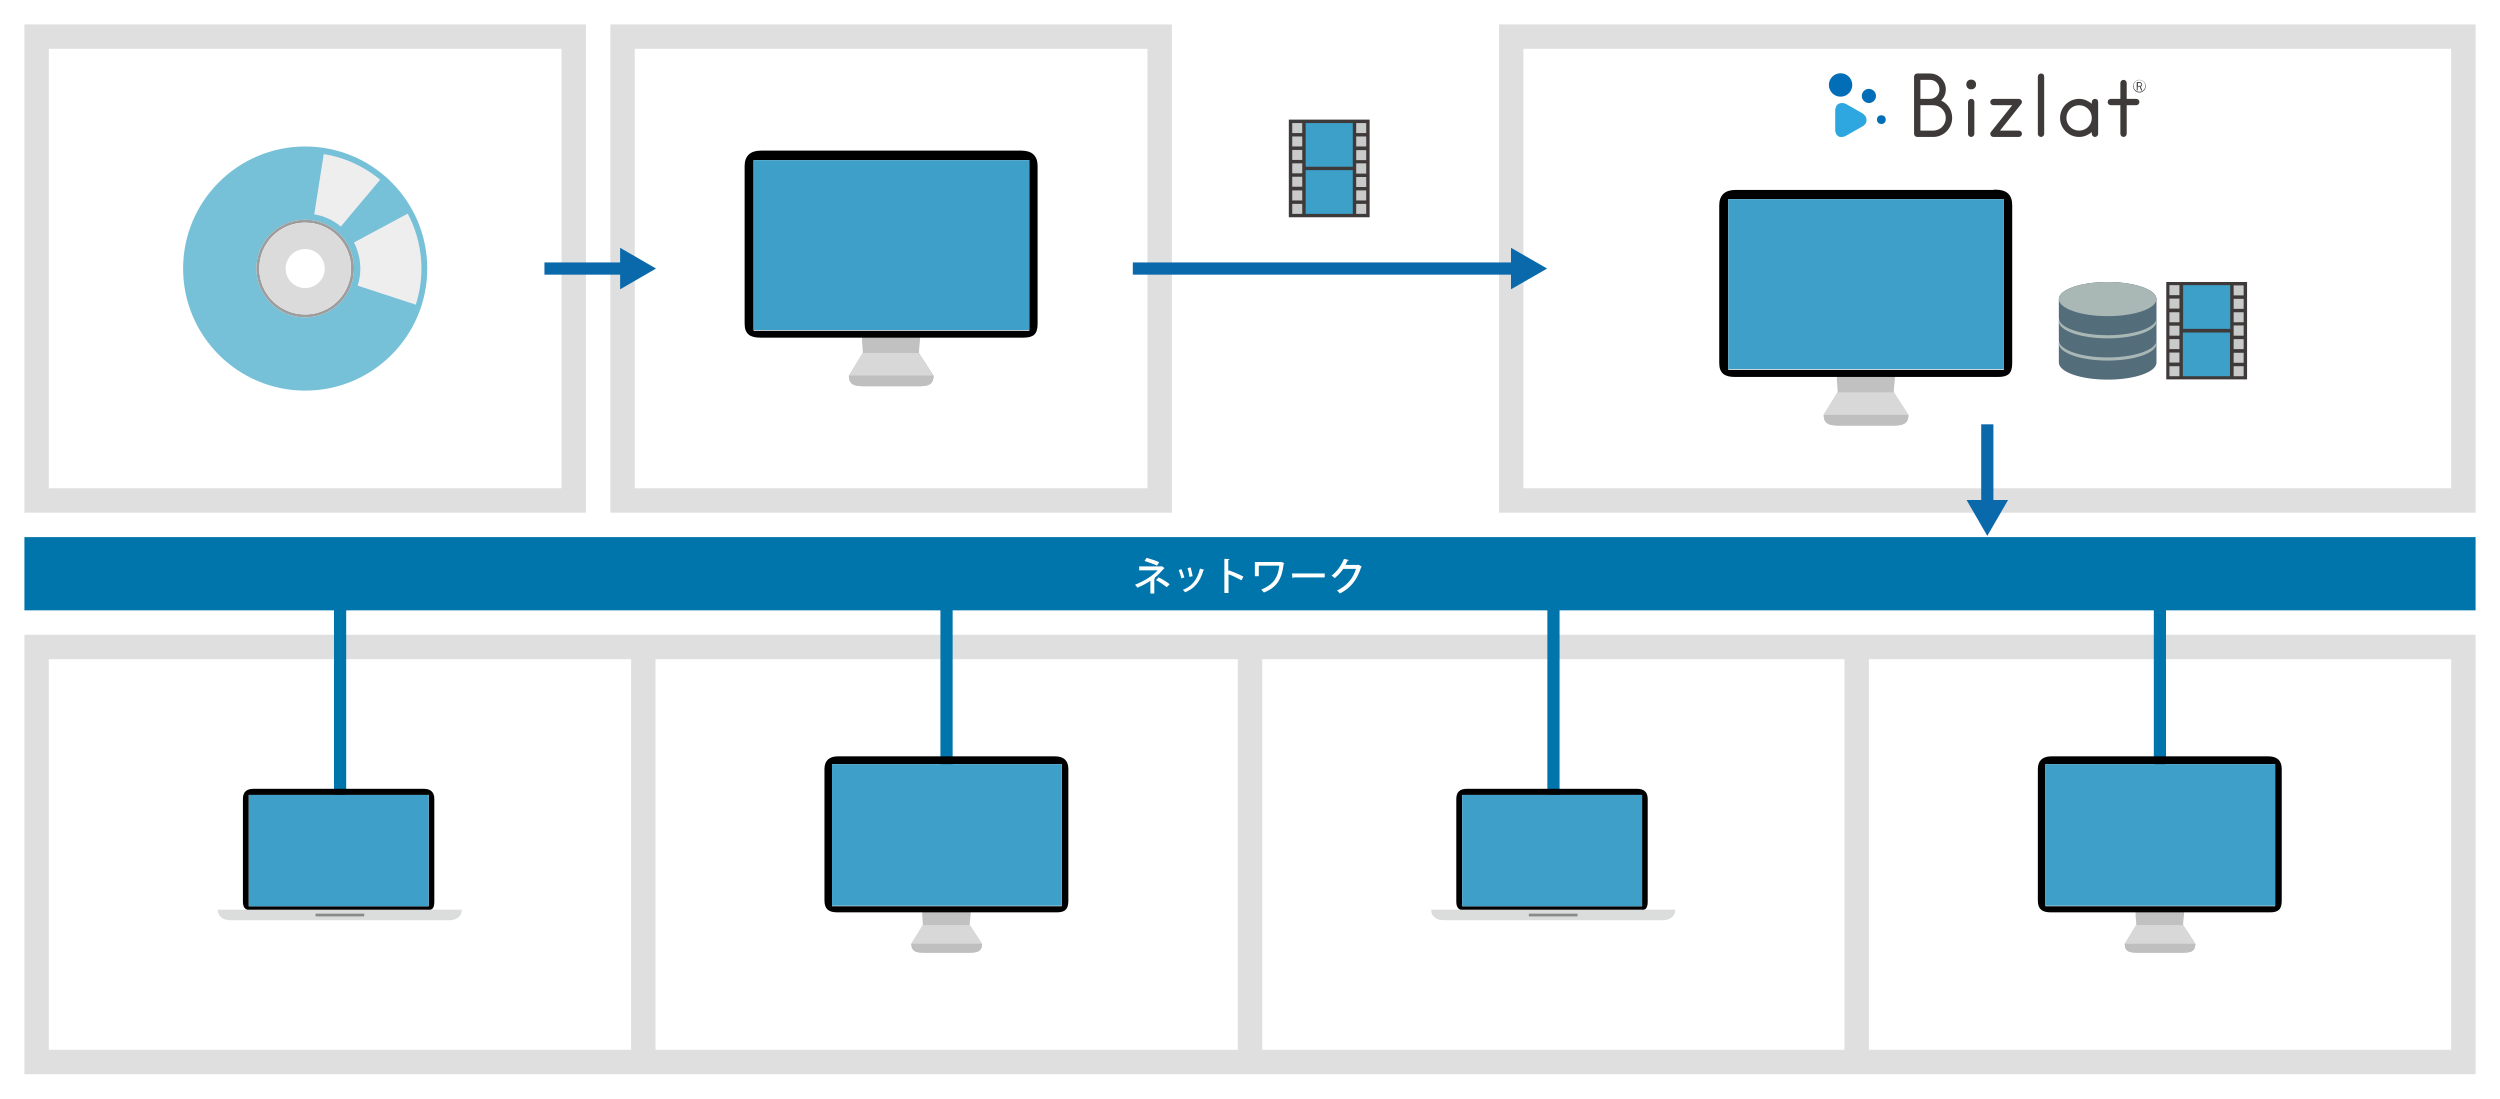 <?xml version="1.0" encoding="utf-8"?>
<!-- Generator: Adobe Illustrator 27.5.0, SVG Export Plug-In . SVG Version: 6.00 Build 0)  -->
<svg version="1.1" id="レイヤー_1" xmlns="http://www.w3.org/2000/svg" xmlns:xlink="http://www.w3.org/1999/xlink" x="0px"
	 y="0px" viewBox="0 0 1024 450" style="enable-background:new 0 0 1024 450;" xml:space="preserve">
<style type="text/css">
	.st0{fill:#FFFFFF;}
	.st1{fill:#DFDFDF;}
	.st2{fill:#221815;stroke:#221815;stroke-width:5.896;}
	.st3{fill:#0075AB;}
	.st4{fill-rule:evenodd;clip-rule:evenodd;fill:#0075AB;}
	.st5{fill-rule:evenodd;clip-rule:evenodd;fill:#0A69AB;}
	.st6{fill:#036EB8;}
	.st7{fill:#2EA7E0;}
	.st8{fill:#3E3A39;}
	.st9{fill:#3E9FC8;}
	.st10{fill:#DBDCDC;}
	.st11{fill:#898989;}
	.st12{fill:#C2C1C1;}
	.st13{fill:#D8D8D8;}
	.st14{fill:#C0BFBF;}
	.st15{fill:#546D7B;}
	.st16{fill:#A9B7B5;}
	.st17{fill:#C9CACA;}
	.st18{fill:#3DA0C8;}
	.st19{fill:#76C0D8;}
	.st20{fill:#EFEEEE;}
	.st21{fill:#9E9D9D;}
	.st22{fill:#DCDBDB;}
</style>
<g>
	<rect class="st0" width="1024" height="450"/>
	<rect x="614" y="10" class="st1" width="400" height="200"/>
	<path class="st2" d="M107.6,286"/>
	<rect x="624" y="20" class="st0" width="380" height="180"/>
	<rect x="10" y="260" class="st1" width="1004" height="180"/>
	<rect x="20" y="270" class="st0" width="238.5" height="160"/>
	<rect x="268.5" y="270" class="st0" width="238.5" height="160"/>
	<rect x="10" y="220" class="st3" width="1004" height="30"/>
	<g>
		<path class="st0" d="M477,232.7c0,0.1-0.2,0.2-0.3,0.2c-1,1.2-2.4,2.7-3.8,3.8l0.3,0.1c-0.1,0.1-0.2,0.2-0.4,0.3v6h-1.6v-5.2
			c-1.5,1-3.5,2.1-5.3,2.8c-0.1-0.1-0.9-1.1-1-1.2c3.4-1.3,7.2-3.6,9.3-5.9h-7.6V232h9.1l0.2-0.1L477,232.7z M473.9,231.7
			c-1.3-0.7-3.5-1.4-5.1-1.9l0.8-1.3c1.6,0.4,3.7,1.1,5.2,1.8L473.9,231.7z M474.6,236.5c1.6,0.8,3.4,1.9,4.5,2.8l-1.2,1.2
			c-1.1-0.9-2.9-2.1-4.4-2.9L474.6,236.5z"/>
		<path class="st0" d="M483.9,233.1c0.4,1,1,2.5,1.2,3.4l-1.2,0.4c-0.2-1-0.7-2.4-1.1-3.4L483.9,233.1z M493.3,233.4
			c0,0.1-0.2,0.2-0.4,0.2c-1.3,4.7-3.7,7.5-7.5,9c-0.2-0.3-0.6-0.8-0.9-1c3.6-1.4,5.9-4,7-8.7L493.3,233.4z M487.7,232.4
			c0.3,1,0.6,2.6,0.8,3.6l-1.3,0.3c-0.1-1-0.4-2.5-0.8-3.6L487.7,232.4z"/>
		<path class="st0" d="M508.5,237.7c-1.5-0.8-3.6-1.9-5.3-2.5v7.7h-1.7v-14l2.1,0.1c0,0.2-0.2,0.3-0.5,0.4v4.6l0.3-0.4
			c1.8,0.7,4.3,1.7,5.9,2.6L508.5,237.7z"/>
		<path class="st0" d="M526.1,230.7c0,0.1-0.2,0.2-0.3,0.2c-0.7,6.1-2.6,9.6-8.1,11.8c-0.3-0.4-0.8-0.9-1.1-1.2
			c5.1-2.1,6.9-5,7.4-9.8h-8.4v4.3h-1.6v-5.8h10.5l0.2-0.1L526.1,230.7z"/>
		<path class="st0" d="M529.2,234.9h13.4v1.6h-12.7c-0.1,0.2-0.3,0.3-0.5,0.3L529.2,234.9z"/>
		<path class="st0" d="M557.8,232.1c0,0.1-0.2,0.2-0.3,0.3c-1.7,5.2-4.3,8.5-8.7,10.7c-0.3-0.4-0.7-0.9-1.2-1.2
			c4.1-2,6.6-4.9,7.8-8.9h-5.2c-0.9,1.3-2.1,2.7-3.5,3.8c-0.3-0.3-0.9-0.8-1.3-1c2.1-1.6,4-4.1,5.1-6.9l2,0.5c0,0.2-0.3,0.2-0.5,0.2
			c-0.3,0.6-0.6,1.2-0.9,1.8h5.1l0.2-0.1L557.8,232.1z"/>
	</g>
	<rect x="385.2" y="233" class="st4" width="5" height="93"/>
	<rect x="136.8" y="233" class="st4" width="5" height="94"/>
	<rect x="10" y="10" class="st1" width="230" height="200"/>
	<rect x="20" y="20" class="st0" width="210" height="180"/>
	<rect x="250" y="10" class="st1" width="230" height="200"/>
	<rect x="260" y="20" class="st0" width="210" height="180"/>
	<rect x="517" y="270" class="st0" width="238.5" height="160"/>
	<rect x="765.5" y="270" class="st0" width="238.5" height="160"/>
	<rect x="633.8" y="235" class="st4" width="5" height="92"/>
	<rect x="882.2" y="230" class="st4" width="5" height="96"/>
	<g>
		<rect x="223" y="107.5" class="st5" width="37" height="5"/>
		<polygon class="st5" points="254,101.5 268.7,110 254,118.5 		"/>
	</g>
	<g>
		<rect x="464" y="107.5" class="st5" width="160.9" height="5"/>
		<polygon class="st5" points="618.9,101.5 633.7,110 618.9,118.5 		"/>
	</g>
	<g>
		<rect x="811.5" y="173.8" class="st5" width="5" height="37"/>
		<polygon class="st5" points="822.5,204.8 814,219.5 805.5,204.8 		"/>
	</g>
	<g>
		<g>
			<circle class="st6" cx="765.5" cy="39.3" r="2.9"/>
			<circle class="st6" cx="753.9" cy="34.8" r="4.8"/>
			<circle class="st6" cx="770.6" cy="49" r="1.8"/>
			<path class="st7" d="M753.1,55.9c0.1,0,0.2,0.1,0.2,0.1c0,0,0.1,0,0.1,0c0.1,0,0.2,0.1,0.4,0.1c0,0,0,0,0.1,0c0.1,0,0.2,0,0.3,0
				c0,0,0.1,0,0.1,0c0.1,0,0.2,0,0.3,0c0,0,0.1,0,0.1,0c0.1,0,0.2,0,0.4-0.1c0,0,0,0,0,0c0.1,0,0.2-0.1,0.3-0.1c0,0,0,0,0.1,0
				c0.1,0,0.2-0.1,0.3-0.1c0,0,0,0,0,0l0,0l7-4l0,0c0,0,0,0,0,0c0.1-0.1,0.2-0.1,0.3-0.2c0,0,0,0,0.1,0c0.2-0.1,0.4-0.3,0.5-0.5
				c0,0,0,0,0.1-0.1c0.1-0.1,0.1-0.2,0.2-0.2c0,0,0-0.1,0.1-0.1c0.1-0.1,0.1-0.2,0.2-0.3c0,0,0,0,0,0c0-0.1,0.1-0.2,0.1-0.3
				c0,0,0-0.1,0-0.1c0-0.1,0-0.2,0.1-0.3c0,0,0-0.1,0-0.1c0-0.1,0-0.2,0-0.4c0,0,0,0,0,0l0,0l0,0c0,0,0,0,0,0c0-0.1,0-0.2,0-0.4
				c0,0,0-0.1,0-0.1c0-0.1,0-0.2-0.1-0.3c0,0,0-0.1,0-0.1c0-0.1-0.1-0.2-0.1-0.3c0,0,0,0,0,0c0-0.1-0.1-0.2-0.1-0.3
				c0,0,0-0.1-0.1-0.1c0-0.1-0.1-0.2-0.2-0.2c0,0,0,0-0.1-0.1c-0.1-0.1-0.2-0.2-0.2-0.3c0,0,0,0,0,0c-0.1-0.1-0.2-0.1-0.2-0.2
				c0,0-0.1,0-0.1-0.1c-0.1-0.1-0.2-0.1-0.3-0.2c0,0,0,0,0,0l0,0l-7-4l0,0c0,0,0,0,0,0c-0.1-0.1-0.2-0.1-0.3-0.1c0,0,0,0-0.1,0
				c-0.2-0.1-0.5-0.2-0.7-0.2c0,0-0.1,0-0.1,0c-0.1,0-0.2,0-0.3,0c0,0-0.1,0-0.1,0c-0.1,0-0.2,0-0.3,0c0,0,0,0,0,0
				c-0.1,0-0.2,0-0.3,0.1c0,0-0.1,0-0.1,0c-0.1,0-0.2,0-0.2,0.1c0,0-0.1,0-0.1,0c-0.1,0-0.2,0.1-0.3,0.1c0,0,0,0,0,0
				c-0.1,0.1-0.2,0.1-0.3,0.2c0,0-0.1,0-0.1,0.1c-0.1,0.1-0.2,0.1-0.2,0.2c0,0,0,0-0.1,0.1c-0.1,0.1-0.2,0.2-0.2,0.3c0,0,0,0,0,0
				c-0.1,0.1-0.1,0.2-0.2,0.3c0,0,0,0,0,0.1c-0.1,0.1-0.1,0.2-0.1,0.3c0,0,0,0,0,0.1c-0.1,0.2-0.2,0.5-0.2,0.7c0,0,0,0,0,0.1
				c0,0.1,0,0.2,0,0.3c0,0,0,0,0,0h0v8h0c0,0,0,0,0,0c0,0.1,0,0.2,0,0.3c0,0,0,0,0,0c0,0.2,0.1,0.5,0.2,0.7c0,0,0,0,0,0
				c0,0.1,0.1,0.2,0.1,0.3c0,0,0,0,0,0.1c0.1,0.2,0.3,0.4,0.4,0.6c0,0,0,0,0.1,0.1c0.1,0.1,0.1,0.1,0.2,0.2c0,0,0.1,0,0.1,0.1
				c0.1,0.1,0.2,0.1,0.3,0.2c0,0,0,0,0,0c0.1,0.1,0.2,0.1,0.3,0.2C753,55.8,753,55.8,753.1,55.9z"/>
		</g>
		<g>
			<g>
				<path class="st8" d="M795.1,41.2c1.2-1.2,1.9-2.8,1.9-4.6c0-3.6-2.9-6.5-6.5-6.5h-5.2c-0.7,0-1.3,0.6-1.3,1.3v23.4
					c0,0.7,0.6,1.3,1.3,1.3h6.5c4.3,0,7.8-3.5,7.8-7.8C799.6,45.1,797.8,42.4,795.1,41.2z M794.4,36.6c0,2.2-1.7,3.9-3.9,3.9h-3.9
					v-7.8h3.9C792.7,32.7,794.4,34.4,794.4,36.6z M791.8,53.5h-5.2V43.1h3.9h1.3c2.9,0,5.2,2.3,5.2,5.2S794.7,53.5,791.8,53.5z"/>
				<path class="st8" d="M858.1,40.5c-0.7,0-1.3,0.6-1.3,1.3v0.7c-1.4-1.2-3.2-2-5.2-2c-4.3,0-7.8,3.5-7.8,7.8s3.5,7.8,7.8,7.8
					c2,0,3.8-0.8,5.2-2v0.7c0,0.7,0.6,1.3,1.3,1.3s1.3-0.6,1.3-1.3v-13C859.4,41,858.9,40.5,858.1,40.5z M851.6,53.5
					c-2.9,0-5.2-2.3-5.2-5.2s2.3-5.2,5.2-5.2s5.2,2.3,5.2,5.2S854.5,53.5,851.6,53.5z"/>
				<path class="st8" d="M836,30.1c-0.7,0-1.3,0.6-1.3,1.3v23.4c0,0.7,0.6,1.3,1.3,1.3c0.7,0,1.3-0.6,1.3-1.3V31.4
					C837.3,30.6,836.8,30.1,836,30.1z"/>
				<path class="st8" d="M875,40.5h-3.9V34c0-0.7-0.6-1.3-1.3-1.3s-1.3,0.6-1.3,1.3v6.5h-3.9c-0.7,0-1.3,0.6-1.3,1.3
					s0.6,1.3,1.3,1.3h3.9v11.7c0,0.7,0.6,1.3,1.3,1.3s1.3-0.6,1.3-1.3V43.1h3.9c0.7,0,1.3-0.6,1.3-1.3S875.8,40.5,875,40.5z"/>
				<path class="st8" d="M826.9,53.5h-7.7l8.6-10.8c0.2-0.2,0.4-0.6,0.4-0.9c0-0.7-0.6-1.3-1.3-1.3h-10.4c-0.7,0-1.3,0.6-1.3,1.3
					s0.6,1.3,1.3,1.3h7.7l-8.6,10.8c-0.2,0.2-0.4,0.6-0.4,0.9c0,0.7,0.6,1.3,1.3,1.3h10.4c0.7,0,1.3-0.6,1.3-1.3
					S827.7,53.5,826.9,53.5z"/>
				<g>
					<circle class="st8" cx="807.4" cy="34.6" r="2"/>
					<path class="st8" d="M807.4,40.5c-0.7,0-1.3,0.6-1.3,1.3v13c0,0.7,0.6,1.3,1.3,1.3s1.3-0.6,1.3-1.3v-13
						C808.7,41,808.2,40.5,807.4,40.5z"/>
				</g>
			</g>
			<path class="st8" d="M876.8,35.5c0.4-0.1,0.6-0.5,0.6-0.9c0-0.5-0.4-1-1-1h-1c-0.1,0-0.2,0.1-0.2,0.2v3.1c0,0.1,0.1,0.2,0.2,0.2
				c0.1,0,0.2-0.1,0.2-0.2v-1.4h0.8l0.6,1.5v0c0,0.1,0.1,0.1,0.2,0.1c0.1,0,0.2-0.1,0.2-0.2c0,0,0-0.1,0-0.1L876.8,35.5z M875.7,34
				h0.8c0.3,0,0.6,0.3,0.6,0.6s-0.3,0.6-0.6,0.6h-0.8V34z"/>
			<path class="st8" d="M876.3,37.9c-1.4,0-2.6-1.2-2.6-2.6s1.2-2.6,2.6-2.6c1.4,0,2.6,1.2,2.6,2.6S877.7,37.9,876.3,37.9z
				 M876.3,32.8c-1.3,0-2.4,1.1-2.4,2.4s1.1,2.4,2.4,2.4s2.4-1.1,2.4-2.4S877.7,32.8,876.3,32.8z"/>
		</g>
	</g>
	<g>
		<path d="M175.6,325.6c0,0,0,45.6,0,45.6c0,0-73.7,0-73.7,0c0,0,0-45.6,0-45.6H175.6z M172.8,323.1h-69c-2.8,0-4.3,1.3-4.3,4.1
			v42.2c0,2.7,1.4,3.7,4.2,3.7h70.4c2.8,0,3.8-1,3.8-3.7v-42.2c0-2.7-1.5-4.1-4.3-4.1H172.8z"/>
		<rect x="101.9" y="325.6" class="st9" width="73.7" height="45.6"/>
		<path class="st10" d="M89.2,372.6L89.2,372.6c0,2.8,2.2,4.3,5,4.3h90c2.8,0,5-1.6,5-4.3v0H89.2z M149.2,375.4h-20v-1.2h20V375.4z"
			/>
		<rect x="129.2" y="374.2" class="st11" width="20" height="1.2"/>
	</g>
	<g>
		<path class="st12" d="M773,174.3h-17.3c-4.8,0-8.7,0.4-8.7-4.3l5.7-9.3c0-4.8-1.8-8.7,3-8.7H773c4.8,0,2.7,3.9,2.7,8.7l6,9.3
			C781.6,174.7,777.7,174.3,773,174.3z"/>
		<polygon class="st13" points="746.9,169.9 752.6,160.7 775.6,160.7 781.6,169.9 		"/>
		<path class="st14" d="M773,174.3h-17.3c-4.8,0-8.7,0.4-8.7-4.3h34.7C781.6,174.7,777.7,174.3,773,174.3z"/>
		<path d="M820.8,81.6c0,0,0,69.9,0,69.9c0,0-112.9,0-112.9,0c0,0,0-69.9,0-69.9H820.8z M816.6,77.8H710.8c-4.2,0-6.6,2.1-6.6,6.3
			v64.6c0,4.2,2.2,5.7,6.4,5.7h107.8c4.2,0,5.8-1.5,5.8-5.7V84c0-4.2-2.3-6.3-6.6-6.3H816.6z"/>
		<rect x="707.9" y="81.6" class="st9" width="112.9" height="69.6"/>
	</g>
	<g>
		<path class="st12" d="M373.7,158.2h-17.3c-4.8,0-8.7,0.4-8.7-4.3l5.7-9.3c0-4.8-1.8-8.7,3-8.7h17.3c4.8,0,2.7,3.9,2.7,8.7l6,9.3
			C382.3,158.7,378.4,158.2,373.7,158.2z"/>
		<polygon class="st13" points="347.7,153.9 353.3,144.6 376.3,144.6 382.3,153.9 		"/>
		<path class="st14" d="M373.7,158.2h-17.3c-4.8,0-8.7,0.4-8.7-4.3h34.7C382.3,158.7,378.4,158.2,373.7,158.2z"/>
		<path d="M421.6,65.6c0,0,0,69.9,0,69.9c0,0-112.9,0-112.9,0c0,0,0-69.9,0-69.9H421.6z M417.3,61.7H311.6c-4.2,0-6.6,2.1-6.6,6.3
			v64.6c0,4.2,2.2,5.7,6.4,5.7h107.8c4.2,0,5.8-1.5,5.8-5.7V68c0-4.2-2.3-6.3-6.6-6.3H417.3z"/>
		<rect x="308.6" y="65.6" class="st9" width="112.9" height="69.6"/>
	</g>
	<g>
		<path class="st12" d="M395,390.2h-14.5c-4,0-7.2,0.4-7.2-3.6l4.7-7.7c0-4-1.5-7.2,2.5-7.2H395c4,0,2.2,3.3,2.2,7.2l5,7.7
			C402.2,390.6,399,390.2,395,390.2z"/>
		<polygon class="st13" points="373.3,386.6 378,378.9 397.2,378.9 402.2,386.6 		"/>
		<path class="st14" d="M395,390.2h-14.5c-4,0-7.2,0.4-7.2-3.6h28.9C402.2,390.6,399,390.2,395,390.2z"/>
		<path d="M434.9,313c0,0,0,58.2,0,58.2c0,0-94.1,0-94.1,0c0,0,0-58.2,0-58.2H434.9z M431.3,309.8h-88.1c-3.5,0-5.5,1.7-5.5,5.2
			v53.9c0,3.5,1.8,4.8,5.3,4.8h89.8c3.5,0,4.8-1.3,4.8-4.8V315c0-3.5-1.9-5.2-5.5-5.2H431.3z"/>
		<rect x="340.8" y="313" class="st9" width="94.1" height="58"/>
	</g>
	<g>
		<path d="M672.6,325.6c0,0,0,45.6,0,45.6c0,0-73.7,0-73.7,0c0,0,0-45.6,0-45.6H672.6z M669.8,323.1h-69c-2.8,0-4.3,1.3-4.3,4.1
			v42.2c0,2.7,1.4,3.7,4.2,3.7h70.4c2.8,0,3.8-1,3.8-3.7v-42.2c0-2.7-1.5-4.1-4.3-4.1H669.8z"/>
		<rect x="598.9" y="325.6" class="st9" width="73.7" height="45.6"/>
		<path class="st10" d="M586.2,372.6L586.2,372.6c0,2.8,2.2,4.3,5,4.3h90c2.8,0,5-1.6,5-4.3v0H586.2z M646.2,375.4h-20v-1.2h20
			V375.4z"/>
		<rect x="626.2" y="374.2" class="st11" width="20" height="1.2"/>
	</g>
	<g>
		<path class="st12" d="M892,390.2h-14.5c-4,0-7.2,0.4-7.2-3.6l4.7-7.7c0-4-1.5-7.2,2.5-7.2H892c4,0,2.2,3.3,2.2,7.2l5,7.7
			C899.2,390.6,896,390.2,892,390.2z"/>
		<polygon class="st13" points="870.3,386.6 875,378.9 894.2,378.9 899.2,386.6 		"/>
		<path class="st14" d="M892,390.2h-14.5c-4,0-7.2,0.4-7.2-3.6h28.9C899.2,390.6,896,390.2,892,390.2z"/>
		<path d="M931.9,313c0,0,0,58.2,0,58.2c0,0-94.1,0-94.1,0c0,0,0-58.2,0-58.2H931.9z M928.3,309.8h-88.1c-3.5,0-5.5,1.7-5.5,5.2
			v53.9c0,3.5,1.8,4.8,5.3,4.8h89.8c3.5,0,4.8-1.3,4.8-4.8V315c0-3.5-1.9-5.2-5.5-5.2H928.3z"/>
		<rect x="837.8" y="313" class="st9" width="94.1" height="58"/>
	</g>
	<g>
		<g>
			<path class="st15" d="M883.3,140.7c0-3.9-9-7-20-7c-11,0-20,3.1-20,7c0,0,0,7.8,0,7.8c0,3.9,9,7,20,7c11,0,20-3.1,20-7
				C883.3,148.4,883.3,140.7,883.3,140.7z"/>
			<ellipse class="st16" cx="863.3" cy="140.7" rx="20" ry="7"/>
		</g>
		<g>
			<path class="st15" d="M883.3,131.6c0-3.9-9-7-20-7c-11,0-20,3.1-20,7c0,0,0,7.8,0,7.8c0,3.9,9,7,20,7c11,0,20-3.1,20-7
				C883.3,139.3,883.3,131.6,883.3,131.6z"/>
			<ellipse class="st16" cx="863.3" cy="131.6" rx="20" ry="7"/>
		</g>
		<g>
			<path class="st15" d="M883.3,122.5c0-3.9-9-7-20-7c-11,0-20,3.1-20,7c0,0,0,7.8,0,7.8c0,3.9,9,7,20,7c11,0,20-3.1,20-7
				C883.3,130.2,883.3,122.5,883.3,122.5z"/>
			<ellipse class="st16" cx="863.3" cy="122.5" rx="20" ry="7"/>
		</g>
	</g>
	<g>
		<g>
			<rect x="914.1" y="116.1" class="st17" width="5.4" height="38.7"/>
			<rect x="888" y="116.1" class="st17" width="5.4" height="38.7"/>
		</g>
		<rect x="893.8" y="116.1" class="st18" width="20.4" height="38.7"/>
		<path class="st8" d="M919,115.5h-4.1h-1.4h-19.3h-1.4h-4.1h-1.4v1.4v4.1v1.4v4.1v1.4v4.1v1.4v4.1v1.4v4.1v1.4v4.1v1.4v4.1v1.4h1.4
			h4.1h1.4h19.3h1.4h4.1h1.4v-1.4v-4.1v-1.4v-4.1V143v-4.1v-1.4v-4.1V132v-4.1v-1.4v-4.1V121v-4.1v-1.4H919z M913.5,116.8v17.9
			h-19.3v-17.9H913.5z M888.6,116.8h4.1v4.1h-4.1V116.8z M888.6,122.3h4.1v4.1h-4.1V122.3z M888.6,127.9h4.1v4.1h-4.1V127.9z
			 M888.6,133.4h4.1v4.1h-4.1V133.4z M888.6,138.9h4.1v4.1h-4.1V138.9z M888.6,144.4h4.1v4.1h-4.1V144.4z M888.6,154.1v-4.1h4.1v4.1
			H888.6z M894.1,154.1v-17.9h19.3v17.9H894.1z M919,154.1h-4.1v-4.1h4.1V154.1z M919,148.6h-4.1v-4.1h4.1V148.6z M919,143h-4.1
			v-4.1h4.1V143z M919,137.5h-4.1v-1.4v-1.4v-1.4h4.1V137.5z M919,132h-4.1v-4.1h4.1V132z M919,126.5h-4.1v-4.1h4.1V126.5z M919,121
			h-4.1v-4.1h4.1V121z"/>
	</g>
	<g>
		<g>
			<rect x="554.8" y="49.6" class="st17" width="5.4" height="38.7"/>
			<rect x="528.7" y="49.6" class="st17" width="5.4" height="38.7"/>
		</g>
		<rect x="534.4" y="49.6" class="st18" width="20.4" height="38.7"/>
		<path class="st8" d="M559.6,49h-4.1h-1.4h-19.3h-1.4h-4.1h-1.4v1.4v4.1v1.4V60v1.4v4.1v1.4v4.1v1.4v4.1V78v4.1v1.4v4.1V89h1.4h4.1
			h1.4h19.3h1.4h4.1h1.4v-1.4v-4.1v-1.4V78v-1.4v-4.1v-1.4v-4.1v-1.4v-4.1V60v-4.1v-1.4v-4.1V49H559.6z M554.1,50.4v17.9h-19.3V50.4
			H554.1z M529.3,50.4h4.1v4.1h-4.1V50.4z M529.3,55.9h4.1V60h-4.1V55.9z M529.3,61.4h4.1v4.1h-4.1V61.4z M529.3,66.9h4.1v4.1h-4.1
			V66.9z M529.3,72.4h4.1v4.1h-4.1V72.4z M529.3,78h4.1v4.1h-4.1V78z M529.3,87.6v-4.1h4.1v4.1H529.3z M534.8,87.6V69.7h19.3v17.9
			H534.8z M559.6,87.6h-4.1v-4.1h4.1V87.6z M559.6,82.1h-4.1V78h4.1V82.1z M559.6,76.6h-4.1v-4.1h4.1V76.6z M559.6,71.1h-4.1v-1.4
			v-1.4v-1.4h4.1V71.1z M559.6,65.6h-4.1v-4.1h4.1V65.6z M559.6,60h-4.1v-4.1h4.1V60z M559.6,54.5h-4.1v-4.1h4.1V54.5z"/>
	</g>
	<g>
		<path class="st19" d="M125,60c-27.6,0-50,22.4-50,50c0,27.6,22.4,50,50,50s50-22.4,50-50C175,82.4,152.6,60,125,60z M125,130
			c-11,0-20-9-20-20s9-20,20-20s20,9,20,20S136,130,125,130z"/>
		<path class="st20" d="M129.5,116.6c2.1-1.4,3.5-3.8,3.5-6.5c0,0,0,0,0-0.1C133,112.8,131.6,115.2,129.5,116.6z"/>
		<path class="st21" d="M125,90c-11,0-20,9-20,20s9,20,20,20s20-9,20-20S136,90,125,90z M125,128.8c-10.4,0-18.8-8.4-18.8-18.8
			c0-10.4,8.4-18.8,18.8-18.8s18.8,8.4,18.8,18.8C143.8,120.4,135.4,128.8,125,128.8z"/>
		<path class="st22" d="M125,91.2c-10.4,0-18.8,8.4-18.8,18.8c0,10.4,8.4,18.8,18.8,18.8s18.8-8.4,18.8-18.8
			C143.8,99.6,135.4,91.2,125,91.2z M133,110.1c0,2.7-1.4,5.1-3.5,6.5c-1.3,0.9-2.9,1.4-4.5,1.4c-4.4,0-8-3.6-8-8c0-4.4,3.6-8,8-8
			s8,3.6,8,8C133,110,133,110,133,110.1C133,110.1,133,110.1,133,110.1z"/>
		<path class="st20" d="M132.6,63.1c8.2,1.3,16.2,4.8,23.1,10.5l-16.1,19.2c-3.2-2.7-7-4.4-10.9-5L132.6,63.1z M146.5,117
			c1.9-5.8,1.3-12.2-1.5-17.7l22-11.8c6.1,11.4,7.3,25,3.3,37.3L146.5,117z"/>
	</g>
</g>
</svg>
